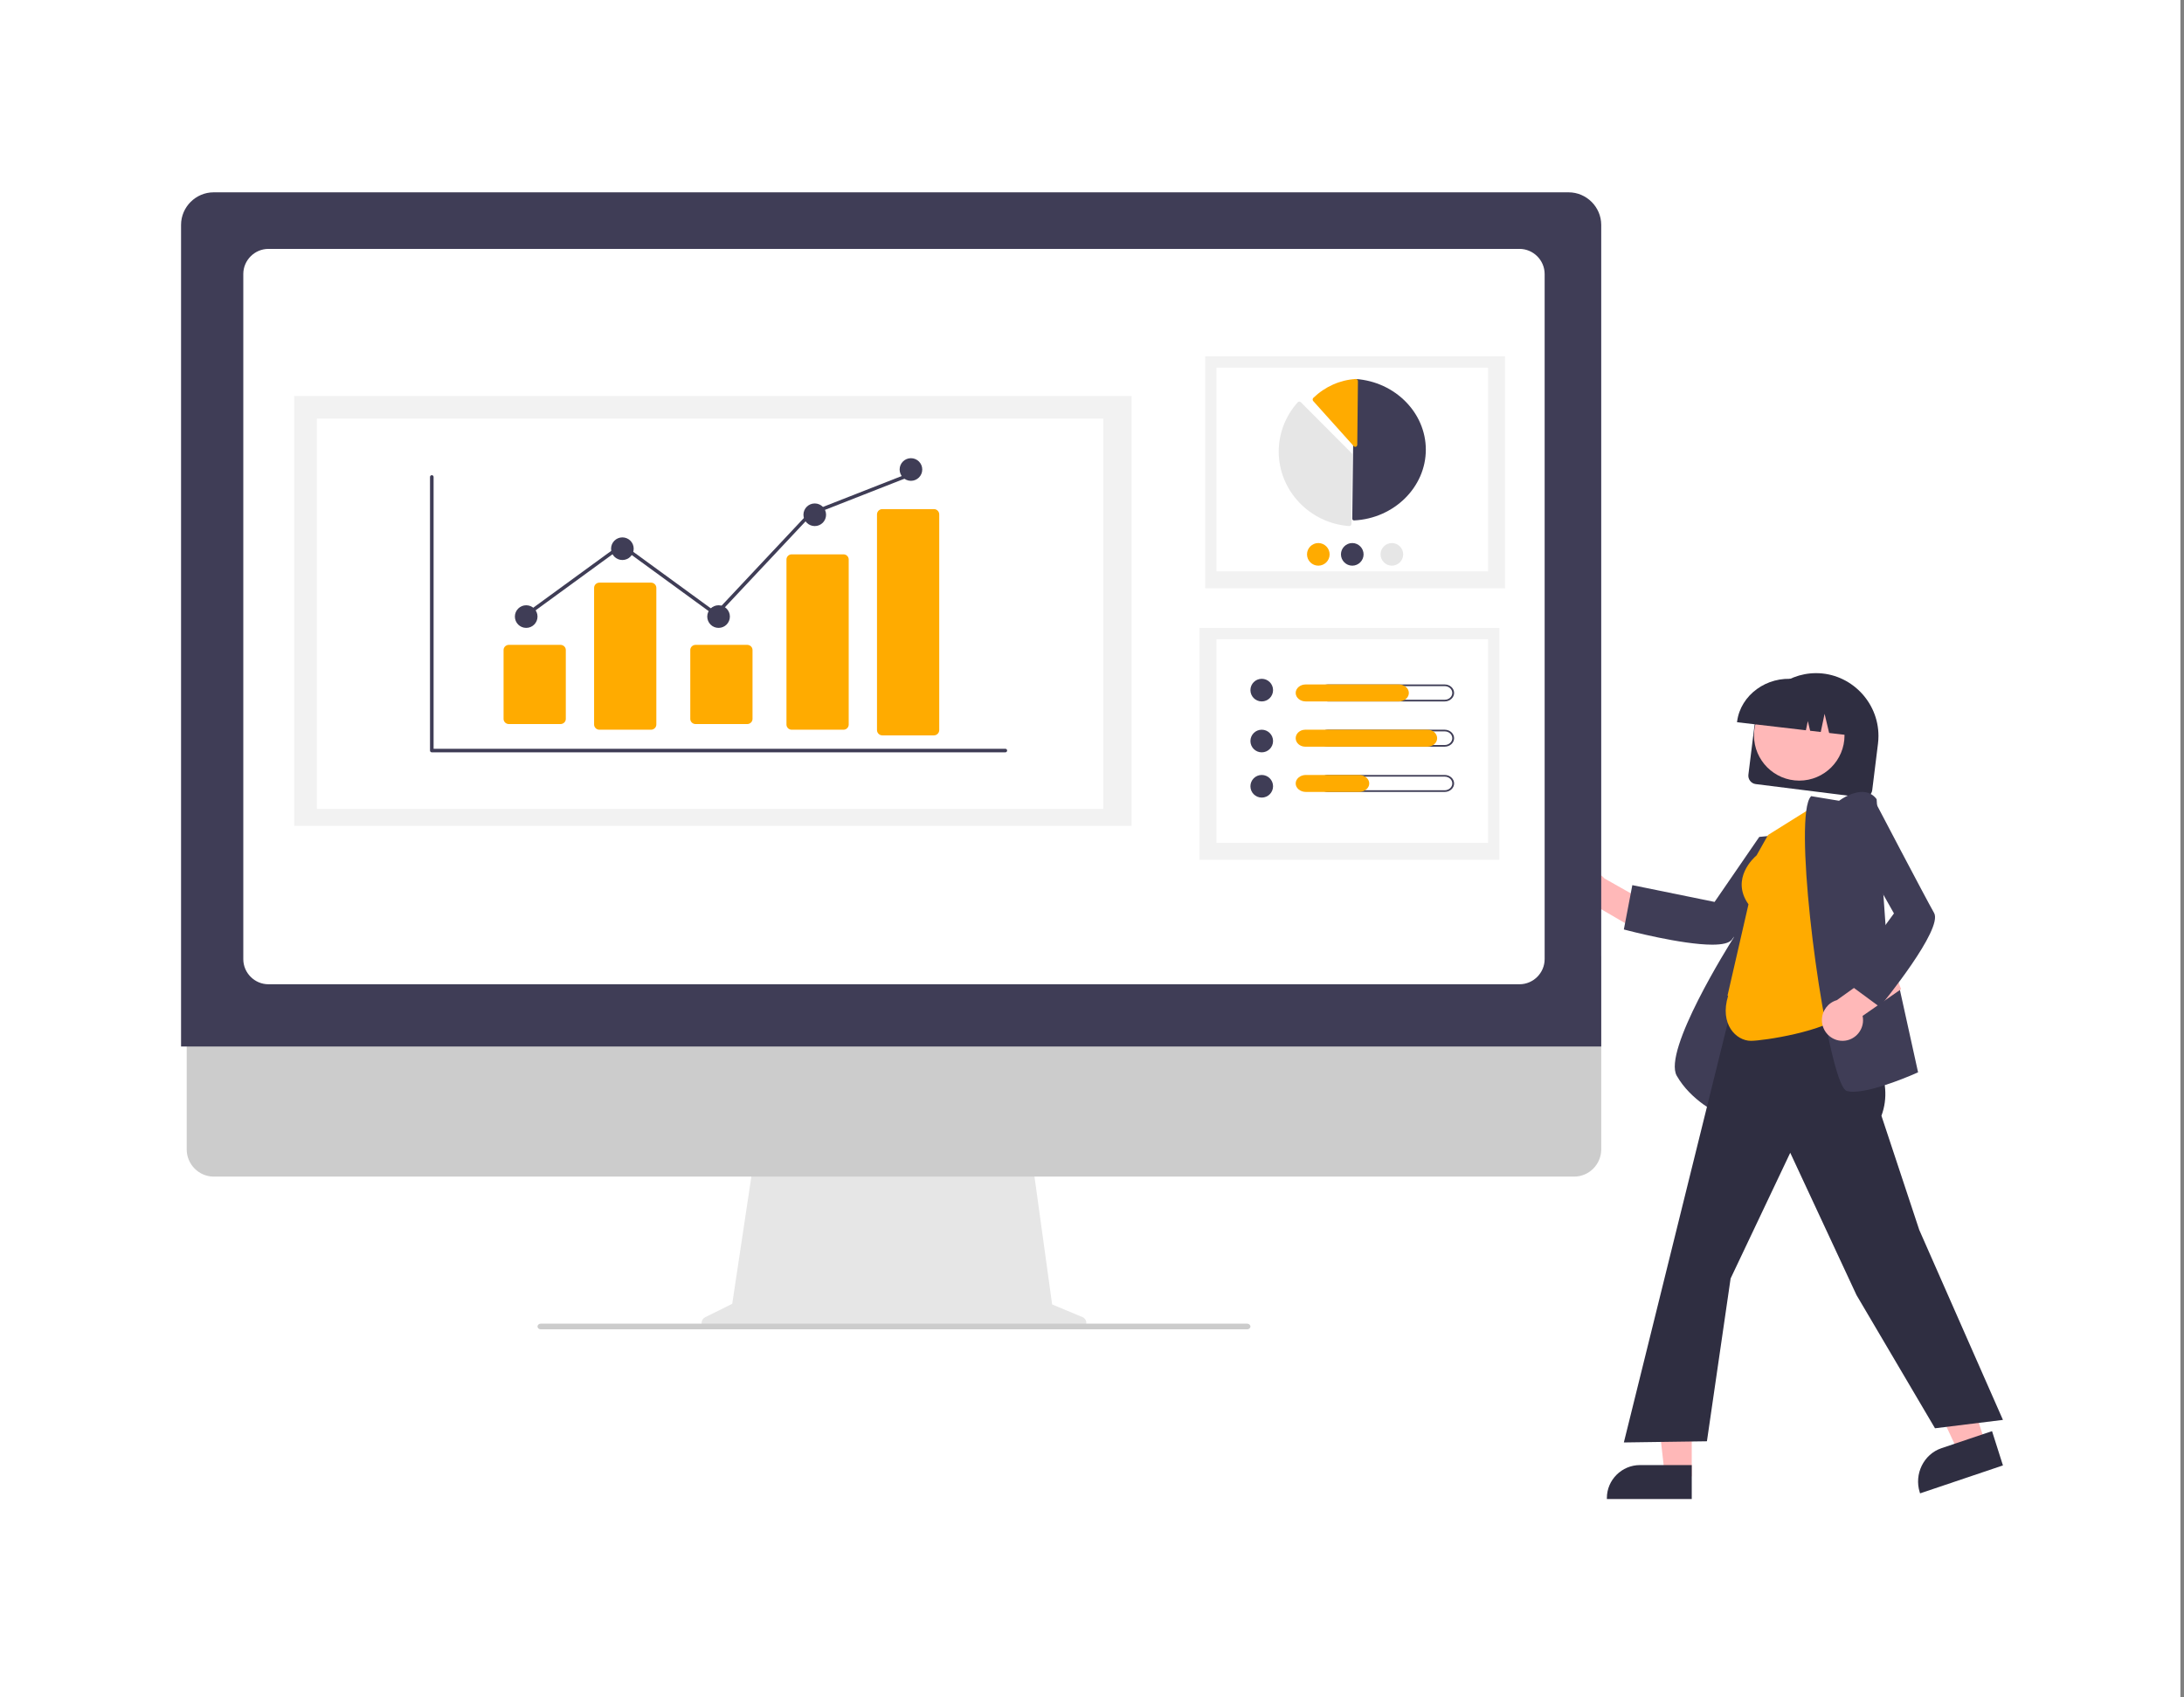 <?xml version="1.0" encoding="UTF-8"?>
<svg width="386px" height="300px" viewBox="0 0 386 300" version="1.1" xmlns="http://www.w3.org/2000/svg" xmlns:xlink="http://www.w3.org/1999/xlink">
    <rect x="0" y="0" width="386" height="300" fill="#808080" stroke="none"/>
    <title>keyword-research copy 70</title>
    <g id="Page-1" stroke="none" stroke-width="1" fill="none" fill-rule="evenodd">
        <g id="keyword-research-copy-70">
            <rect id="Rectangle" fill="#FFFFFF" x="0" y="0" width="385.366" height="300"></rect>
            <g id="Group-55" transform="translate(32, 34)">
                <path d="M277.011,102.946 L278.03,94.726 C278.715,89.196 283.437,85 288.972,85 C295.022,85 300,90.011 300,96.1 C300,96.559 299.972,97.018 299.915,97.474 L298.896,105.694 C298.795,106.505 298.049,107.089 297.243,106.989 L278.298,104.61 C277.492,104.507 276.911,103.757 277.011,102.946 Z" id="Fill-1" fill="#2F2E41"></path>
                <path d="M286,88 C290.415,88 294,91.585 294,96 C294,100.415 290.415,104 286,104 C281.585,104 278,100.415 278,96 C278,91.585 281.585,88 286,88 Z" id="Fill-2" fill="#FFB8B8"></path>
                <path d="M275.021,93.515 C275.649,88.848 280.264,85.487 285.253,86.065 L286.969,86.265 C291.957,86.853 295.548,91.171 294.931,95.839 L294.91,96 L291.282,95.576 L290.478,92.19 L289.798,95.403 L287.923,95.184 L287.517,93.476 L287.174,95.097 L275,93.676 L275.021,93.515 Z" id="Fill-3" fill="#2F2E41"></path>
                <path d="M245.418,125.442 C246.052,126.683 247.335,127.468 248.731,127.468 C249.541,127.468 250.328,127.204 250.974,126.717 L258.304,131 L262,127.191 L251.563,121.288 C250.853,120.47 249.822,120 248.738,120 C246.687,120 245,121.683 245,123.729 C245,124.325 245.144,124.913 245.418,125.442 Z" id="Fill-4" fill="#FFB8B8"></path>
                <path d="M270.62,133 C265.211,133 255.693,130.498 255.167,130.358 L255,130.314 L256.498,122.477 L271.035,125.444 L278.933,113.952 L288,113 L287.747,113.344 C287.629,113.504 275.941,129.403 274.122,132.07 C273.663,132.743 272.352,133 270.62,133 Z" id="Fill-5" fill="#3F3D56"></path>
                <path d="M272.003,163 L271.775,162.895 C271.726,162.873 266.867,160.605 264.35,156.178 C261.845,151.771 273.571,133.079 274.391,131.782 L274.403,125.845 L278.621,114.917 L284,112 L279.381,122.341 L272.003,163 Z" id="Fill-6" fill="#3F3D56"></path>
                <polygon id="Fill-7" fill="#FFB8B8" points="266.999 227 262.256 227 260 207 267 207"></polygon>
                <path d="M267,231 L252,230.999 L252,230.811 C252,227.623 254.636,225 257.838,225 L267,225 L267,231 Z" id="Fill-8" fill="#2F2E41"></path>
                <polygon id="Fill-9" fill="#FFB8B8" points="319 221.434 314.255 223 306 205.311 313.003 203"></polygon>
                <path d="M322,225.06 L307.356,230 L307.295,229.809 C306.271,226.59 308.001,223.073 311.127,222.017 L311.128,222.017 L320.072,219 L322,225.06 Z" id="Fill-10" fill="#2F2E41"></path>
                <path d="M309.991,218.493 L296.118,194.945 L284.407,169.788 L273.868,192.011 L269.682,220.793 L255,221 L255.058,220.767 L277.526,130 L295.122,132.673 L294.321,144.482 L294.798,145.172 C298.773,150.913 302.883,156.849 300.525,163.248 L307.208,183.422 L322,217.013 L309.991,218.493 Z" id="Fill-11" fill="#2F2E41"></path>
                <path d="M277.458,150 C274.853,150 271.882,147.069 273.423,142.064 L273.323,141.993 L277.026,125.868 C273.795,121.313 278.055,117.553 278.454,117.218 L280.488,113.609 L289.461,108 L294,145.182 L293.933,145.245 C290.654,148.338 279.642,150 277.458,150 Z" id="Fill-12" fill="#FFAB00"></path>
                <path d="M295.539,158.999 C295.179,159.005 294.82,158.967 294.47,158.887 C294.118,158.8 293.548,158.355 292.667,155.509 C289.167,144.195 285.034,110.153 288.036,106.822 L288.105,106.746 L293.035,107.561 C293.445,107.261 295.596,105.771 297.58,106.03 C298.406,106.133 299.152,106.571 299.641,107.239 L299.675,107.284 L301.246,129.464 L307,155.566 L306.862,155.629 C306.527,155.78 299.342,158.999 295.539,158.999 Z" id="Fill-13" fill="#3F3D56"></path>
                <path d="M293.78,149.997 C295.717,149.932 297.275,148.308 297.275,146.354 C297.275,146.099 297.248,145.844 297.196,145.594 L304,140.869 L302.161,136 L292.644,142.809 C291.084,143.254 290,144.701 290,146.335 C290,148.346 291.641,150 293.635,150 C293.683,150 293.732,149.999 293.78,149.997 Z" id="Fill-14" fill="#FFB8B8"></path>
                <path d="M300.216,144 L294,139.427 L302.737,127.475 L296.032,115.605 L299.032,107 L299.226,107.371 C299.316,107.543 308.27,124.655 309.832,127.398 C311.457,130.25 300.78,143.313 300.324,143.867 L300.216,144 Z" id="Fill-15" fill="#3F3D56"></path>
                <path d="M159.304,198.834 L153.953,196.6 L150.282,170 L101.396,170 L97.416,196.491 L92.629,198.864 C92.244,199.055 92,199.446 92,199.873 C92,200.491 92.513,201 93.137,201 L158.863,201 C158.863,201 158.863,201 158.863,201 C159.487,201 160,200.491 160,199.873 C160,199.42 159.725,199.009 159.304,198.834 Z" id="Fill-16" fill="#E6E6E6"></path>
                <path d="M246.246,174 L5.754,174 C3.144,173.994 1,171.827 1,169.196 L1,135 L251,135 L251,169.196 C251,171.827 248.856,173.994 246.246,174 Z" id="Fill-17" fill="#CCCCCC"></path>
                <path d="M251,151 L0,151 L0,5.749 C0.004,2.597 2.6,0.004 5.756,0 L245.244,0 C248.4,0.004 250.996,2.597 251,5.749 L251,151 Z" id="Fill-18" fill="#3F3D56"></path>
                <path d="M236.561,140 L15.439,140 C13.005,139.997 11.003,137.997 11,135.565 L11,14.435 C11.003,12.003 13.005,10.003 15.439,10 L236.561,10 C238.995,10.003 240.997,12.003 241,14.435 L241,135.565 C240.997,137.997 238.995,139.997 236.561,140 Z" id="Fill-19" fill="#FFFFFF"></path>
                <path d="M188.435,201 L63.588,201 C63.326,201.005 63.091,200.852 63.019,200.629 C63.006,200.587 63,200.544 63,200.501 C63,200.227 63.255,200.001 63.565,200 L188.389,200 C188.666,199.992 188.915,200.155 188.987,200.391 C188.996,200.427 189,200.463 189,200.499 C189,200.774 188.745,201 188.435,201 Z" id="Fill-20" fill="#CCCCCC"></path>
                <polygon id="Fill-21" fill="#F2F2F2" points="181 70 234 70 234 29 181 29"></polygon>
                <polygon id="Fill-22" fill="#FFFFFF" points="183 67 231 67 231 31 183 31"></polygon>
                <path d="M207.303,58 C207.309,58 207.316,58 207.323,58 C214.387,57.654 220,52.116 220,45.491 C220,38.972 214.565,33.487 207.622,33.001 C207.537,32.995 207.453,33.022 207.391,33.076 C207.329,33.129 207.293,33.204 207.292,33.283 L207,57.711 C206.998,57.868 207.135,57.998 207.303,58 Z" id="Fill-23" fill="#3F3D56"></path>
                <path d="M197.647,37 C197.751,37.002 197.85,37.043 197.923,37.116 L206.888,46.115 C206.961,46.188 207.001,46.286 207,46.388 L206.86,58.619 C206.86,58.726 206.814,58.827 206.734,58.898 C206.654,58.97 206.546,59.007 206.438,58.999 C199.462,58.487 194,52.71 194,45.843 C194,42.637 195.191,39.538 197.348,37.131 C197.42,37.05 197.524,37.003 197.632,37 C197.637,37 197.642,37 197.647,37 Z" id="Fill-24" fill="#E6E6E6"></path>
                <path d="M207.644,33 C207.735,33.001 207.824,33.04 207.89,33.11 C207.961,33.184 208.001,33.288 208,33.395 L207.884,44.614 C207.882,44.827 207.721,45 207.526,45 C207.429,45 207.337,44.958 207.269,44.883 L200.102,36.9 C200.037,36.827 200,36.729 200,36.626 C200,36.514 200.044,36.407 200.122,36.333 C202.206,34.335 204.849,33.16 207.622,33.001 C207.629,33 207.637,33 207.644,33 Z" id="Fill-25" fill="#FFAB00"></path>
                <path d="M203,64.023 C202.988,65.111 202.089,66 201,66 C199.903,66 199,65.097 199,64 C199,62.903 199.903,62 201,62 C201.007,62 201.015,62 201.022,62 C202.119,62.014 203.011,62.926 203,64.023 Z" id="Fill-26" fill="#FFAB00"></path>
                <path d="M209,64.022 C208.988,65.111 208.089,66 207,66 C205.903,66 205,65.097 205,64 C205,62.903 205.903,62 207,62 C207.007,62 207.015,62 207.022,62 C208.119,62.013 209.011,62.926 209,64.022 Z" id="Fill-27" fill="#3F3D56"></path>
                <path d="M216,64.022 C215.988,65.111 215.089,66 214,66 C212.903,66 212,65.097 212,64 C212,62.903 212.903,62 214,62 C214.007,62 214.015,62 214.022,62 C215.119,62.014 216.011,62.926 216,64.022 Z" id="Fill-28" fill="#E6E6E6"></path>
                <polygon id="Fill-29" fill="#F2F2F2" points="180 118 233 118 233 77 180 77"></polygon>
                <polygon id="Fill-30" fill="#FFFFFF" points="183 115 231 115 231 79 183 79"></polygon>
                <path d="M191,86 C192.104,86 193,86.896 193,88 C193,89.104 192.104,90 191,90 C189.896,90 189,89.104 189,88 C189,86.896 189.896,86 191,86 Z" id="Fill-31" fill="#3F3D56"></path>
                <path d="M223.338,87.295 C223.338,87.295 223.339,87.295 223.34,87.295 C224.071,87.295 224.673,87.839 224.673,88.5 C224.673,89.161 224.071,89.705 223.34,89.705 C223.339,89.705 223.338,89.705 223.338,89.705 L202.662,89.705 C201.931,89.705 201.329,89.161 201.329,88.5 C201.329,87.839 201.931,87.295 202.662,87.295 L223.338,87.295 L223.338,87.295 Z M223.338,87 L202.662,87 C202.662,87 202.661,87 202.66,87 C201.749,87 201,87.677 201,88.5 C201,89.323 201.749,90 202.66,90 C202.661,90 202.662,90 202.662,90 L223.338,90 C223.339,90 223.339,90 223.34,90 C224.251,90 225,89.323 225,88.5 C225,87.677 224.251,87 223.34,87 C223.339,87 223.339,87 223.338,87 Z" id="Fill-32" fill="#3F3D56"></path>
                <path d="M215.242,90 L198.758,90 C197.794,90 197,89.323 197,88.5 C197,87.677 197.794,87 198.758,87 L215.242,87 C216.206,87 217,87.677 217,88.5 C217,89.323 216.206,90 215.242,90 Z" id="Fill-33" fill="#FFAB00"></path>
                <path d="M191,95 C192.104,95 193,95.896 193,97 C193,98.104 192.104,99 191,99 C189.896,99 189,98.104 189,97 C189,95.896 189.896,95 191,95 Z" id="Fill-34" fill="#3F3D56"></path>
                <path d="M223.34,95.295 C223.341,95.295 223.341,95.295 223.342,95.295 C224.074,95.295 224.676,95.839 224.676,96.5 C224.676,97.161 224.074,97.705 223.342,97.705 C223.341,97.705 223.341,97.705 223.34,97.705 L202.66,97.705 C201.929,97.705 201.327,97.161 201.327,96.5 C201.327,95.839 201.929,95.295 202.66,95.295 L223.34,95.295 L223.34,95.295 Z M223.34,95 L202.66,95 C201.75,95 201,95.677 201,96.5 C201,97.323 201.75,98 202.66,98 L223.34,98 C224.251,98 225,97.323 225,96.5 C225,95.677 224.251,95 223.34,95 Z" id="Fill-35" fill="#3F3D56"></path>
                <path d="M220.324,98 L198.676,98 C197.757,98 197,97.323 197,96.5 C197,95.677 197.757,95 198.676,95 L220.324,95 C221.243,95 222,95.677 222,96.5 C222,97.323 221.243,98 220.324,98 Z" id="Fill-36" fill="#FFAB00"></path>
                <path d="M191,103 C192.104,103 193,103.896 193,105 C193,106.104 192.104,107 191,107 C189.896,107 189,106.104 189,105 C189,103.896 189.896,103 191,103 Z" id="Fill-37" fill="#3F3D56"></path>
                <path d="M223.34,103.295 C223.341,103.295 223.341,103.295 223.342,103.295 C224.074,103.295 224.676,103.839 224.676,104.5 C224.676,105.161 224.074,105.705 223.342,105.705 C223.341,105.705 223.341,105.705 223.34,105.705 L202.66,105.705 C201.929,105.705 201.327,105.161 201.327,104.5 C201.327,103.839 201.929,103.295 202.66,103.295 L223.34,103.295 L223.34,103.295 Z M223.34,103 L202.66,103 C201.75,103 201,103.677 201,104.5 C201,105.323 201.75,106 202.66,106 L223.34,106 C224.251,106 225,105.323 225,104.5 C225,103.677 224.251,103 223.34,103 Z" id="Fill-38" fill="#3F3D56"></path>
                <path d="M208.209,106 L198.797,106 C198.796,106 198.795,106 198.794,106 C197.81,106 197,105.323 197,104.5 C197,103.677 197.81,103 198.794,103 C198.795,103 198.796,103 198.797,103 L208.209,103 C209.192,103.001 210,103.678 210,104.5 C210,105.322 209.192,105.999 208.209,106 Z" id="Fill-39" fill="#FFAB00"></path>
                <polygon id="Fill-40" fill="#F2F2F2" points="20 112 168 112 168 36 20 36"></polygon>
                <polygon id="Fill-41" fill="#FFFFFF" points="24 109 163 109 163 40 24 40"></polygon>
                <path d="M145.683,99 L44.317,99 C44.143,99 44,98.857 44,98.684 L44,50.316 C44,50.142 44.143,50 44.317,50 C44.491,50 44.634,50.142 44.634,50.316 L44.634,98.368 L145.683,98.368 C145.857,98.368 146,98.511 146,98.684 C146,98.857 145.857,99 145.683,99 Z" id="Fill-42" fill="#3F3D56"></path>
                <path d="M67.067,94 L57.933,94 C57.422,93.999 57.001,93.592 57,93.096 L57,80.903 C57.001,80.408 57.422,80 57.933,80 L67.067,80 C67.578,80 67.999,80.408 68,80.903 L68,93.096 C67.999,93.592 67.578,93.999 67.067,94 Z" id="Fill-43" fill="#FFAB00"></path>
                <path d="M83.067,95 L73.933,95 C73.421,94.999 73.001,94.585 73,94.081 L73,69.919 C73.001,69.415 73.421,69 73.933,69 L83.067,69 C83.579,69 84,69.415 84,69.919 L84,94.081 C84,94.585 83.579,94.999 83.067,95 Z" id="Fill-44" fill="#FFAB00"></path>
                <path d="M100.067,94 L90.933,94 C90.422,93.999 90.001,93.592 90,93.096 L90,80.903 C90.001,80.408 90.422,80 90.933,80 L100.067,80 C100.579,80 100.999,80.408 101,80.903 L101,93.096 C100.999,93.592 100.579,93.999 100.067,94 Z" id="Fill-45" fill="#FFAB00"></path>
                <path d="M117.067,95 L107.933,95 C107.433,95.01 107.012,94.61 107,94.112 L107,64.887 C107.012,64.39 107.433,63.99 107.933,64 L117.067,64 C117.567,63.99 117.988,64.39 118,64.887 L118,94.112 C117.988,94.61 117.567,95.01 117.067,95 Z" id="Fill-46" fill="#FFAB00"></path>
                <path d="M133.067,96 L123.933,96 C123.421,95.999 123,95.574 123,95.057 L123,56.942 C123,56.425 123.421,56.001 123.933,56 L133.067,56 C133.579,56.001 134,56.425 134,56.942 L134,95.057 C134,95.574 133.579,95.999 133.067,96 Z" id="Fill-47" fill="#FFAB00"></path>
                <path d="M61,73 C62.104,73 63,73.896 63,75 C63,76.104 62.104,77 61,77 C59.896,77 59,76.104 59,75 C59,73.896 59.896,73 61,73 Z" id="Fill-48" fill="#3F3D56"></path>
                <path d="M78,61 C79.104,61 80,61.896 80,63 C80,64.104 79.104,65 78,65 C76.896,65 76,64.104 76,63 C76,61.896 76.896,61 78,61 Z" id="Fill-49" fill="#3F3D56"></path>
                <path d="M95,73 C96.104,73 97,73.896 97,75 C97,76.104 96.104,77 95,77 C93.896,77 93,76.104 93,75 C93,73.896 93.896,73 95,73 Z" id="Fill-50" fill="#3F3D56"></path>
                <path d="M112,55 C113.104,55 114,55.896 114,57 C114,58.104 113.104,59 112,59 C110.896,59 110,58.104 110,57 C110,55.896 110.896,55 112,55 Z" id="Fill-51" fill="#3F3D56"></path>
                <path d="M129,47 C130.104,47 131,47.896 131,49 C131,50.104 130.104,51 129,51 C127.896,51 127,50.104 127,49 C127,47.896 127.896,47 129,47 Z" id="Fill-52" fill="#3F3D56"></path>
                <polygon id="Fill-53" fill="#3F3D56" points="94.575 75 77.862 62.813 61.377 74.833 61 74.343 77.862 62.047 94.496 74.177 111.025 56.566 111.091 56.54 127.765 50 128 50.568 111.393 57.082"></polygon>
            </g>
        </g>
    </g>
</svg>
